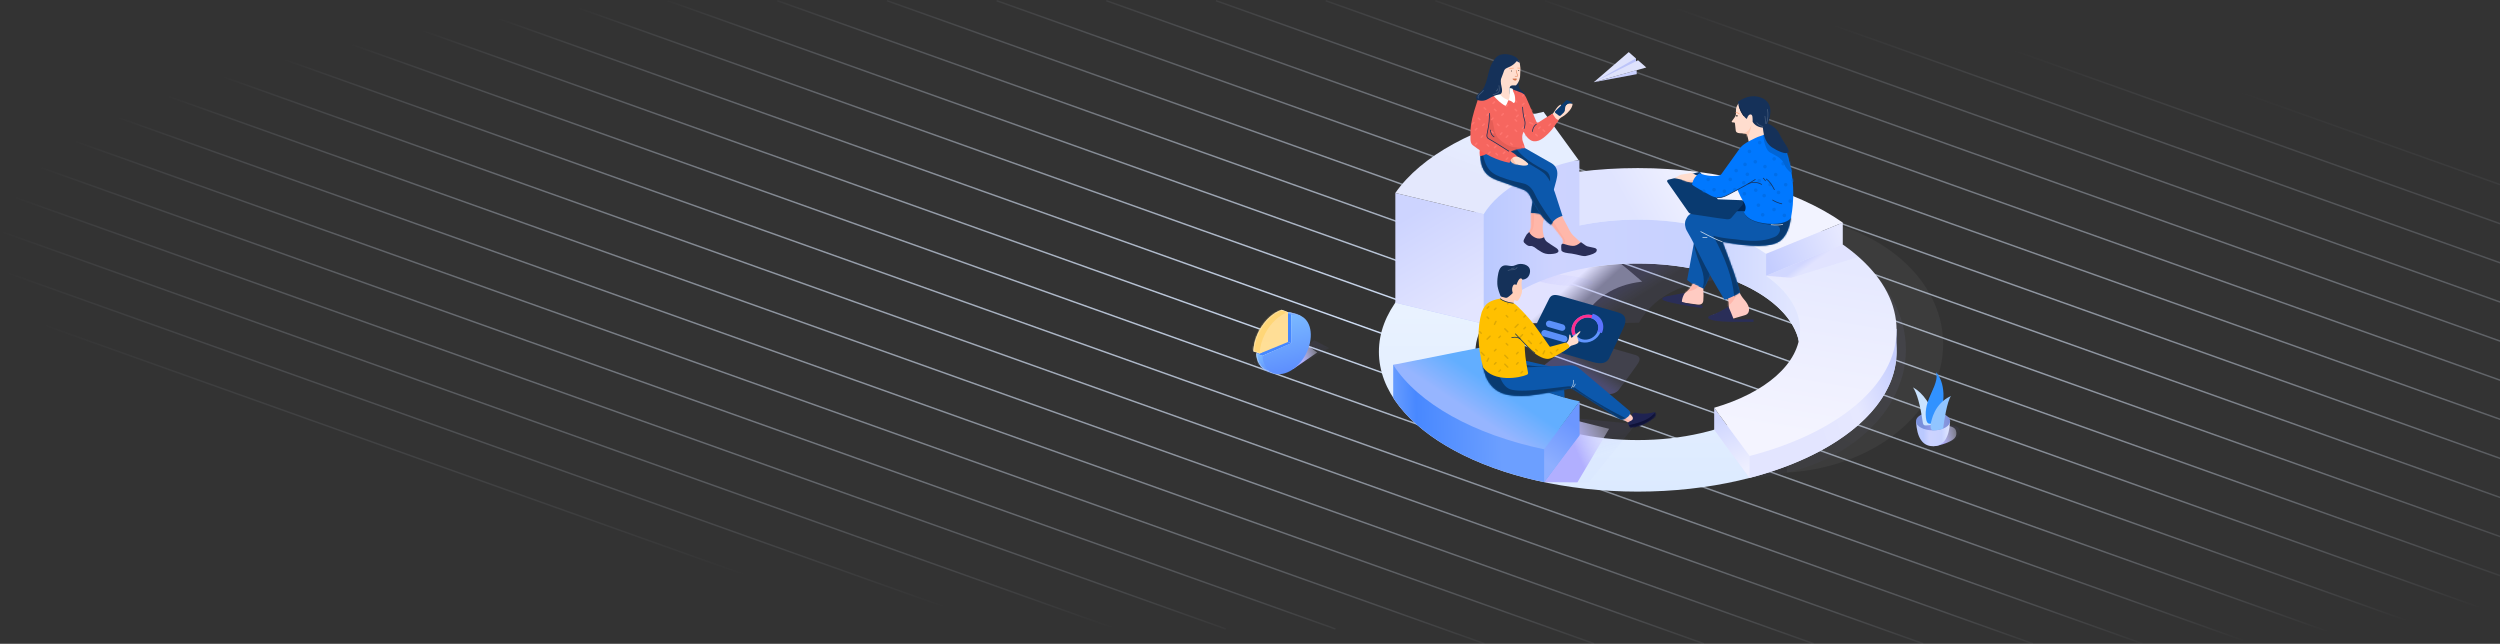 <?xml version="1.0" encoding="UTF-8"?>
<svg width="1697px" height="437px" viewBox="0 0 1697 437" version="1.1" xmlns="http://www.w3.org/2000/svg" xmlns:xlink="http://www.w3.org/1999/xlink">
    <rect x="0" y="0" width="1697" height="437" fill="#333333" stroke="none"/>
    <title>banner-样本估算</title>
    <defs>
        <radialGradient cx="57.52%" cy="50%" fx="57.52%" fy="50%" r="224.042%" gradientTransform="translate(0.575,0.5),scale(0.257,1),rotate(3.339),scale(1,0.23),translate(-0.575,-0.5)" id="radialGradient-1">
            <stop stop-color="#D6E6FF" offset="0%"></stop>
            <stop stop-color="#E6EFFE" stop-opacity="0" offset="100%"></stop>
        </radialGradient>
        <linearGradient x1="50%" y1="-3.857%" x2="50%" y2="100%" id="linearGradient-2">
            <stop stop-color="#F1F7FF" offset="0%"></stop>
            <stop stop-color="#DCEAFF" offset="100%"></stop>
        </linearGradient>
        <linearGradient x1="55.183%" y1="63.029%" x2="43.409%" y2="37.386%" id="linearGradient-3">
            <stop stop-color="#A1A1FF" stop-opacity="0.413" offset="0%"></stop>
            <stop stop-color="#8684FF" offset="100%"></stop>
        </linearGradient>
        <linearGradient x1="51.379%" y1="91.34%" x2="64.724%" y2="42.734%" id="linearGradient-4">
            <stop stop-color="#A7A7FF" stop-opacity="0.413" offset="0%"></stop>
            <stop stop-color="#AFADFF" offset="100%"></stop>
        </linearGradient>
        <linearGradient x1="93.197%" y1="13.983%" x2="43.164%" y2="35.087%" id="linearGradient-5">
            <stop stop-color="#DEDEFF" stop-opacity="0.413" offset="0%"></stop>
            <stop stop-color="#B1AFFF" offset="100%"></stop>
        </linearGradient>
        <linearGradient x1="55.183%" y1="53.417%" x2="43.409%" y2="46.692%" id="linearGradient-6">
            <stop stop-color="#A1A1FF" stop-opacity="0.413" offset="0%"></stop>
            <stop stop-color="#8684FF" offset="100%"></stop>
        </linearGradient>
        <linearGradient x1="69.366%" y1="53.052%" x2="51.735%" y2="45.436%" id="linearGradient-7">
            <stop stop-color="#D8D8FF" stop-opacity="0.413" offset="0%"></stop>
            <stop stop-color="#E2E2FF" offset="100%"></stop>
        </linearGradient>
        <linearGradient x1="63.061%" y1="51.457%" x2="-10.585%" y2="42.949%" id="linearGradient-8">
            <stop stop-color="#A1A1FF" stop-opacity="0.413" offset="0%"></stop>
            <stop stop-color="#8684FF" offset="100%"></stop>
        </linearGradient>
        <linearGradient x1="0%" y1="30.186%" x2="57.559%" y2="29.106%" id="linearGradient-9">
            <stop stop-color="#679CFF" offset="0%"></stop>
            <stop stop-color="#4888FF" offset="21.124%"></stop>
            <stop stop-color="#6C9FFF" offset="100%"></stop>
        </linearGradient>
        <linearGradient x1="59.616%" y1="23.165%" x2="40.384%" y2="85.374%" id="linearGradient-10">
            <stop stop-color="#6C97FF" offset="0%"></stop>
            <stop stop-color="#8EAFFF" offset="100%"></stop>
        </linearGradient>
        <linearGradient x1="55.505%" y1="39.736%" x2="35.423%" y2="56.417%" id="linearGradient-11">
            <stop stop-color="#62AEFF" offset="0%"></stop>
            <stop stop-color="#96B5FF" offset="100%"></stop>
        </linearGradient>
        <linearGradient x1="100%" y1="27.936%" x2="48.379%" y2="41.972%" id="linearGradient-12">
            <stop stop-color="#C7CFFF" offset="0%"></stop>
            <stop stop-color="#E6E8FF" offset="51.394%"></stop>
            <stop stop-color="#E3E5FF" offset="100%"></stop>
        </linearGradient>
        <linearGradient x1="39.252%" y1="10.932%" x2="57.91%" y2="93.78%" id="linearGradient-13">
            <stop stop-color="#CFD6FF" offset="0%"></stop>
            <stop stop-color="#EEEFFF" offset="100%"></stop>
        </linearGradient>
        <linearGradient x1="50%" y1="20.779%" x2="41.278%" y2="90.911%" id="linearGradient-14">
            <stop stop-color="#E6E9FF" offset="0%"></stop>
            <stop stop-color="#F4F4FF" offset="100%"></stop>
        </linearGradient>
        <path d="M123.798,82.452 C123.798,120.185 83.044,152.776 24.018,168.078 L-0,135.331 C34.687,125.239 58.285,105.344 58.285,82.452 C58.285,68.623 49.674,55.888 35.208,45.747 L35.209,0.001 C88.133,16.355 123.798,47.153 123.798,82.452 Z" id="path-15"></path>
        <linearGradient x1="43.164%" y1="49.602%" x2="52.003%" y2="53.879%" id="linearGradient-17">
            <stop stop-color="#1835FF" offset="0%"></stop>
            <stop stop-color="#AFB1FF" offset="100%"></stop>
        </linearGradient>
        <linearGradient x1="20.012%" y1="51.044%" x2="50.822%" y2="45.424%" id="linearGradient-18">
            <stop stop-color="#E0E4FF" offset="0%"></stop>
            <stop stop-color="#F2F3FF" offset="100%"></stop>
        </linearGradient>
        <linearGradient x1="0%" y1="65.304%" x2="100%" y2="35.581%" id="linearGradient-19">
            <stop stop-color="#C4CDFF" offset="0%"></stop>
            <stop stop-color="#E6E8FF" offset="100%"></stop>
        </linearGradient>
        <linearGradient x1="98.151%" y1="61.973%" x2="21.87%" y2="61.973%" id="linearGradient-20">
            <stop stop-color="#E1E6FF" offset="0%"></stop>
            <stop stop-color="#C7D2FF" offset="29.769%"></stop>
            <stop stop-color="#CDD3FF" offset="77.42%"></stop>
            <stop stop-color="#BAC9FF" offset="100%"></stop>
        </linearGradient>
        <linearGradient x1="30.723%" y1="10.932%" x2="64.186%" y2="93.78%" id="linearGradient-21">
            <stop stop-color="#CDD4FF" offset="0%"></stop>
            <stop stop-color="#E3E5FF" offset="100%"></stop>
        </linearGradient>
        <linearGradient x1="67.14%" y1="36.332%" x2="48.263%" y2="65.609%" id="linearGradient-22">
            <stop stop-color="#E6EEFF" offset="0%"></stop>
            <stop stop-color="#E4E8FD" offset="100%"></stop>
        </linearGradient>
        <path d="M4.525,1.409 C3.441,2.913 2.899,4.37 2.899,5.779 C2.899,7.893 3.093,9.118 2.222,10.452 C1.642,11.341 0.947,12.297 0.139,13.321 C-0.152,13.837 0.014,14.122 0.634,14.176 C1.255,14.229 1.64,14.262 1.79,14.275 C2.028,14.329 2.172,14.548 2.222,14.934 C2.273,15.319 2.443,16.89 2.73,19.647 C2.825,20.804 3.741,21.435 5.478,21.54 C8.083,21.697 10.22,21.462 10.477,22.506 C10.647,23.201 11.108,25.215 11.859,28.545 L24.288,24.65 L22.575,15.128 L13.306,1.287 L6.316,0 L4.525,1.409 Z" id="path-23"></path>
        <path d="M40.197,0 L11.592,6.524 L4.551,29.495 L0,54.373 C2.679,56.694 6.339,58.803 10.982,60.702 C13.705,55.989 15.812,51 17.302,45.736 L21.823,23.913 L44.334,14.982 L40.197,0 Z" id="path-25"></path>
        <path d="M19.838,0 C20.535,1.717 21.654,3.449 23.197,5.197 C24.74,6.945 25.765,8.725 26.273,10.538 C26.669,13.364 25.698,15.082 23.358,15.691 C19.849,16.604 14.781,18.294 14.362,18.365 C13.943,18.437 10.466,19.882 3.163,18.437 C-1.705,17.473 -0.954,16.125 5.416,14.394 C9.788,13.649 12.153,12.236 12.512,10.155 C12.872,8.073 12.604,5.331 11.709,1.927 L19.838,0 Z" id="path-27"></path>
        <path d="M71.855,4.625 C70.899,12.302 68.338,17.651 64.171,20.669 C58.264,24.639 45.35,24.767 25.431,21.051 C31.93,37.813 35.878,49.238 37.276,55.326 C34.177,57.462 30.675,59.134 26.771,60.341 C19.988,49.231 14.442,39.274 10.133,30.471 C3.67,17.266 3.841,18.338 0.982,13.072 C0.313,11.904 -0.606,8.392 0.554,5.983 C1.714,3.574 2.764,0.876 10.852,0.454 C18.94,0.032 38.222,0.487 42.703,0.037 C45.69,-0.263 55.407,1.266 71.855,4.625 Z" id="path-29"></path>
        <path d="M15.981,1.797 C14.799,1.456 13.878,1.044 13.219,0.561 C12.561,0.078 11.776,-0.093 10.864,0.048 L4.808,1.013 C4.151,1.143 3.564,1.388 3.048,1.748 C2.532,2.109 1.516,2.689 0,3.488 C2.582,3.831 5.107,4.459 7.573,5.37 C10.039,6.282 12.067,6.52 13.658,6.085 L15.981,1.797 Z" id="path-31"></path>
        <path d="M69.304,0.295 C61.717,2.886 63.804,1.952 57.666,5.028 C54.929,6.399 55.583,6.195 53.753,7.373 C52.532,8.159 51.429,9.236 50.441,10.605 L38.155,27.766 C37.466,28.532 36.271,28.941 34.57,28.994 C32.019,29.072 30.479,29.062 26.734,28.269 C25.291,27.854 24.209,27.482 23.486,27.153 C22.899,27.436 22.162,27.99 21.274,28.814 C19.942,30.05 19.07,31.769 18.614,33.476 C18.158,35.182 18.072,34.778 20.195,36.182 C21.61,37.118 24.915,39 30.108,41.827 C33.719,43.904 37.101,44.254 40.255,42.876 C45.607,40.168 48.559,38.684 49.11,38.425 C50.319,41.356 51.74,44.108 53.373,46.681 C55.005,49.254 55.057,51.636 53.527,53.828 C55.512,57.943 60.812,60.459 69.427,61.376 C79.493,62.282 84.326,59.286 85.437,57.401 C85.621,55.406 90.417,36.623 82.147,12.068 C79.15,2.886 74.36,-1.177 69.304,0.295 Z" id="path-33"></path>
        <path d="M25.918,3.288 C26.112,6.986 26.112,9.717 25.918,11.481 C25.694,13.612 24.249,14.477 21.584,14.074 C21.234,13.983 19.059,13.686 15.061,13.186 C11.062,12.685 8.585,12.384 7.63,12.284 C5.005,12.046 2.957,11.631 1.488,11.04 C-0.716,10.153 -0.661,9.838 2.935,8.835 C6.53,7.833 9.509,8.22 13.032,6.443 C15.38,5.259 17.323,3.111 18.859,0 L25.918,3.288 Z" id="path-35"></path>
        <path d="M1.432,0.8 C1.475,5.461 1.497,8.52 1.497,9.977 C1.497,11.434 0.998,12.871 0,14.289 L0.556,16.748 L4.119,19.079 L9.625,20.128 L10.239,17.718 C8.83,12.187 8.984,7.731 10.702,4.349 C12.419,0.967 12.118,-0.442 9.797,0.12 L2.522,0.12 L1.432,0.8 Z" id="path-37"></path>
        <path d="M7.048,0 L13.174,11.639 C13.949,12.909 14.632,13.827 15.22,14.391 C15.809,14.955 17.807,16.811 21.216,19.958 L17.341,23.032 L8.173,20.112 C8.761,19.157 8.761,18.074 8.173,16.864 C7.29,15.048 0,6.497 0,6.262 C0,6.106 0.414,4.368 1.241,1.048 L7.048,0 Z" id="path-39"></path>
        <path d="M13.707,0 L33.69,11.404 C36.482,13.253 37.681,15.966 37.286,19.543 C36.891,23.121 34.255,32.091 29.376,46.454 C25.903,45.439 22.609,44.931 19.493,44.931 C19.978,39.227 21.17,33.638 23.069,28.162 L0,3.428 L13.707,0 Z" id="path-41"></path>
        <path d="M0,3.015 C0.067,7.762 0.989,11.497 2.768,14.218 C4.547,16.939 7.419,19.011 11.386,20.435 L28.724,26.638 C31.219,27.522 33.021,29.228 34.128,31.755 C35.789,35.546 41.433,46.628 48.061,50.726 C49.464,47.776 52.044,45.769 55.8,44.706 C53.629,38.132 52.271,33.921 51.726,32.072 C50.909,29.297 47.636,19.256 43.057,15.561 C40.005,13.099 32.606,8.846 20.862,2.805 L5.869,0 L0,3.015 Z" id="path-43"></path>
        <path d="M3.636,0.021 C7.141,1.322 9.938,3.032 12.028,5.153 C13.135,6.912 9.189,7.009 6.145,6.336 C2.36,5.4 0.532,4.905 0.051,2.342 C-0.27,0.634 0.925,-0.14 3.636,0.021 Z" id="path-45"></path>
        <path d="M24.798,7.59 L27.506,6.652 L27.506,0 L34.694,2.67 C36.001,3.278 37.032,4.363 37.786,5.925 C38.541,7.487 40.832,12.895 44.662,22.148 C44.981,23.051 45.658,23.162 46.695,22.48 C47.973,21.64 52.399,18.769 54.487,17.593 C54.941,17.337 55.179,17.103 55.338,17.036 C56.23,16.658 56.876,19.814 58.836,20.775 C60.796,21.737 59.092,21.966 57.153,25.122 C55.214,28.277 49.866,33.847 46.384,35.126 C44.062,35.979 42.051,35.785 40.35,34.544 C38.775,33.492 37.368,31.701 36.13,29.171 C34.933,30.939 34.822,34.228 35.726,36.205 C36.33,37.522 36.723,38.886 36.906,40.295 C32.363,40.459 29.153,41.233 27.275,42.616 C29.161,43.562 30.025,43.992 31.83,45.931 C30.331,45.931 27.68,46.083 26.511,50.243 C18.018,48.601 9.667,44.581 1.457,38.181 C0.486,37.406 0,36.026 0,34.043 C0,32.059 0,30.065 0,28.061 C0.163,25.545 0.562,22.876 1.196,20.053 C1.83,17.229 3.023,13.193 4.776,7.944 C5.439,6.139 6.714,4.574 8.602,3.249 C10.489,1.924 12.661,0.942 15.118,0.303 L24.798,7.59 Z" id="path-47"></path>
        <linearGradient x1="55.183%" y1="62.107%" x2="43.409%" y2="38.279%" id="linearGradient-49">
            <stop stop-color="#A1A1FF" stop-opacity="0.413" offset="0%"></stop>
            <stop stop-color="#8684FF" offset="100%"></stop>
        </linearGradient>
        <linearGradient x1="93.197%" y1="25.162%" x2="43.164%" y2="39.716%" id="linearGradient-50">
            <stop stop-color="#DEDEFF" stop-opacity="0.413" offset="0%"></stop>
            <stop stop-color="#B1AFFF" offset="100%"></stop>
        </linearGradient>
        <path d="M21.819,0.258 C23.564,0.264 28.367,1.813 30.18,2.674 C35.272,7.534 34.527,18.11 29.581,27.413 C25.108,35.824 19.509,42.261 13.03,42.061 C9.556,41.063 7.938,40.357 6.501,39.593 C2.722,37.583 0.589,33.389 0.246,28.327 L19.717,19.724 L19.724,0.428 C20.43,0.313 21.13,0.256 21.819,0.258 Z" id="path-51"></path>
        <linearGradient x1="12.935%" y1="6.719%" x2="69.476%" y2="83.15%" id="linearGradient-53">
            <stop stop-color="#7CBBFF" offset="0%"></stop>
            <stop stop-color="#5C8DFE" offset="100%"></stop>
        </linearGradient>
        <linearGradient x1="80.197%" y1="56.568%" x2="0.969%" y2="44.997%" id="linearGradient-54">
            <stop stop-color="#4586FF" offset="0%"></stop>
            <stop stop-color="#468AFF" offset="100%"></stop>
        </linearGradient>
        <linearGradient x1="51.272%" y1="87.709%" x2="47.934%" y2="21.275%" id="linearGradient-55">
            <stop stop-color="#4586FF" offset="0%"></stop>
            <stop stop-color="#468AFF" offset="100%"></stop>
        </linearGradient>
        <linearGradient x1="12.935%" y1="44.944%" x2="69.476%" y2="53.872%" id="linearGradient-56">
            <stop stop-color="#7CBBFF" offset="0%"></stop>
            <stop stop-color="#5C8DFE" offset="100%"></stop>
        </linearGradient>
        <path d="M1.149,36.156 L2.073,38.75 C1.702,37.935 1.394,37.068 1.149,36.156 Z M19.695,1.329 L23.983,2.934 L21.634,21.893 L21.252,21.035 L4.727,31.064 L0.461,29.614 C0.615,25.162 1.911,20.269 4.413,15.563 C8.235,8.376 13.989,3.278 19.695,1.329 Z" id="path-57"></path>
        <linearGradient x1="62.471%" y1="79.682%" x2="25.696%" y2="3.86%" id="linearGradient-59">
            <stop stop-color="#FFD679" offset="0%"></stop>
            <stop stop-color="#FFD675" offset="100%"></stop>
        </linearGradient>
        <linearGradient x1="50%" y1="97.554%" x2="52.017%" y2="1.374%" id="linearGradient-60">
            <stop stop-color="#FFDF96" offset="0%"></stop>
            <stop stop-color="#FFDD96" offset="100%"></stop>
        </linearGradient>
        <linearGradient x1="42.513%" y1="0%" x2="59.104%" y2="91.795%" id="linearGradient-61">
            <stop stop-color="#7CBBFF" offset="0%"></stop>
            <stop stop-color="#5C8DFE" offset="100%"></stop>
        </linearGradient>
        <linearGradient x1="43.899%" y1="38.903%" x2="31.952%" y2="58.249%" id="linearGradient-62">
            <stop stop-color="#A1A1FF" stop-opacity="0.413" offset="0%"></stop>
            <stop stop-color="#8684FF" offset="100%"></stop>
        </linearGradient>
        <path d="M1.377,0 L22.005,4.686 C25.325,5.658 27.15,8.572 27.477,13.428 C27.632,15.728 28.362,19.72 28.443,25.231 C24.63,24.209 19.083,22.448 16.895,21.533 C15.437,20.923 9.805,16.185 0,7.319 L1.377,0 Z" id="path-63"></path>
        <polygon id="path-65" points="8.599 8.243 6.086 4.342677e-16 7.82061421e-12 1.663 5.291 11.246"></polygon>
        <path d="M1.027,3.688 L3.297,3.75 L3.297,3.75 C3.935,3.729 4.406,3.456 4.709,2.93 C4.943,2.525 5.14,1.855 5.302,0.918 C5.391,0.402 5.865,0.041 6.386,0.093 L7.675,0.22 L7.675,0.22 C10.962,3.352 14.866,5.477 19.389,6.595 C19.95,7.113 19.378,8.882 18.518,9.306 C13.489,10.809 5.601,10.573 2.27373675e-13,7.356 C2.27373675e-13,6.466 2.27373675e-13,5.577 2.27373675e-13,4.688 C2.27750129e-13,4.136 0.448,3.688 1,3.688 C1.009,3.688 1.018,3.688 1.027,3.688 Z" id="path-67"></path>
        <path d="M28.743,4.513 L60.04,3.08 C62.061,3.038 63.908,3.686 65.581,5.024 C67.255,6.362 78.641,15.966 99.742,33.837 C100.633,34.691 100.633,35.759 99.742,37.04 C98.405,38.962 95.298,40.101 94.11,39.873 C92.922,39.646 63.386,20.298 61.462,19.243 C58.81,17.931 50.036,21.437 31.554,23.668 C17.732,24.572 7.854,22.926 2.475,11.068 C0.629,5.887 -0.184,2.198 0.035,0 L28.743,4.513 Z" id="path-69"></path>
        <path d="M6.918,2.674 C8.724,1.485 11.324,0.594 14.717,0 C17.258,1.618 20.299,2.673 23.84,3.165 C25.545,3.756 33.606,12.394 37.594,17.484 C41.493,22.828 45.05,27.836 48.262,32.508 C48.469,32.714 48.669,32.758 48.863,32.64 C49.056,32.522 52.479,31.595 59.13,29.857 C61.036,30.674 61.84,31.758 61.542,33.11 C59.317,35.12 54.815,37.591 50.119,40.127 C47.63,41.073 46.795,41.242 44.059,40.434 C39.749,38.845 35.507,35.608 31.333,30.722 C31.268,35.894 31.965,42.07 33.424,49.25 C33.705,50.693 33.883,51.065 32.901,51.679 C27.835,53.905 10.445,57.034 3.094,46.741 C-0.692,32.681 -1.003,20.169 2.159,9.207 C3.463,5.913 5.049,3.736 6.918,2.674 Z" id="path-71"></path>
        <linearGradient x1="55.183%" y1="61.946%" x2="43.409%" y2="38.435%" id="linearGradient-73">
            <stop stop-color="#A1A1FF" stop-opacity="0.413" offset="0%"></stop>
            <stop stop-color="#8684FF" offset="100%"></stop>
        </linearGradient>
        <linearGradient x1="93.197%" y1="33.026%" x2="43.164%" y2="42.972%" id="linearGradient-74">
            <stop stop-color="#DEDEFF" stop-opacity="0.413" offset="0%"></stop>
            <stop stop-color="#B1AFFF" offset="100%"></stop>
        </linearGradient>
        <linearGradient x1="98.151%" y1="61.973%" x2="21.87%" y2="61.973%" id="linearGradient-75">
            <stop stop-color="#E1E6FF" offset="0%"></stop>
            <stop stop-color="#C7D2FF" offset="29.769%"></stop>
            <stop stop-color="#CDD3FF" offset="77.42%"></stop>
            <stop stop-color="#BAC9FF" offset="100%"></stop>
        </linearGradient>
        <linearGradient x1="98.151%" y1="61.973%" x2="21.87%" y2="61.973%" id="linearGradient-76">
            <stop stop-color="#7F8FD9" offset="0%"></stop>
            <stop stop-color="#8B9BDF" offset="29.769%"></stop>
            <stop stop-color="#8D98E7" offset="77.42%"></stop>
            <stop stop-color="#7A90DB" offset="100%"></stop>
        </linearGradient>
    </defs>
    <g id="页面" stroke="none" stroke-width="1" fill="none" fill-rule="evenodd">
        <g id="2.4-产品_调研家样本估算" transform="translate(-113, -43)">
            <g id="banner-样本估算" transform="translate(109, 43)">
                <g id="环">
                    <g id="1">
                        <path d="M0,75.8 L1011.365,436.286 L1011.836,436.454 L1011.641,437 L1010.389,437 L0,76.862 L0,75.8 Z M0,49.265 L1085.812,436.286 L1086.283,436.454 L1086.087,437 L1084.835,437 L0,50.326 L0,49.265 Z M0,22.729 L1160.258,436.286 L1160.729,436.454 L1160.534,437 L1159.282,437 L0,23.791 L0,22.729 Z M10.675,0 L11.146,0.168 L1234.704,436.286 L1235.175,436.454 L1234.98,437 L1233.728,437 L10.81,1.11 L10.339,0.942 L10.675,0 Z M85.121,0 L85.592,0.168 L1309.151,436.286 L1309.622,436.454 L1309.426,437 L1308.175,437 L85.256,1.11 L84.785,0.942 L85.121,0 Z M159.567,0 L160.038,0.168 L1383.597,436.286 L1384.068,436.454 L1383.873,437 L1382.621,437 L159.703,1.11 L159.232,0.942 L159.567,0 Z M234.014,0 L234.485,0.168 L1458.043,436.286 L1458.514,436.454 L1458.319,437 L1457.067,437 L234.149,1.11 L233.678,0.942 L234.014,0 Z M308.46,0 L308.931,0.168 L1532.49,436.286 L1532.961,436.454 L1532.766,437 L1531.514,437 L308.595,1.11 L308.124,0.942 L308.46,0 Z M382.906,0 L383.377,0.168 L1606.936,436.286 L1607.407,436.454 L1607.212,437 L1605.96,437 L383.042,1.11 L382.571,0.942 L382.906,0 Z M457.353,0 L457.824,0.168 L1681.382,436.286 L1681.853,436.454 L1681.658,437 L1680.406,437 L457.488,1.11 L457.017,0.942 L457.353,0 Z M0,101.877 L910.151,426.286 L910.622,426.454 L910.286,427.396 L909.815,427.228 L0,102.939 L0,101.877 Z M0,128.412 L835.704,426.286 L836.175,426.454 L835.84,427.396 L835.369,427.228 L0,129.474 L0,128.412 Z M0,154.948 L761.258,426.286 L761.729,426.454 L761.393,427.396 L760.922,427.228 L0,156.009 L0,154.948 Z M0,181.483 L686.812,426.286 L687.283,426.454 L686.947,427.396 L686.476,427.228 L0,182.545 L0,181.483 Z M0,208.018 L612.365,426.286 L612.836,426.454 L612.501,427.396 L612.03,427.228 L0,209.08 L0,208.018 Z M531.799,0 L532.27,0.168 L1701,416.743 L1701,417.805 L531.934,1.11 L531.463,0.942 L531.799,0 Z M606.245,0 L606.716,0.168 L1701,390.208 L1701,391.27 L606.381,1.11 L605.91,0.942 L606.245,0 Z M680.692,1.8189894e-12 L681.163,0.168 L1701,363.673 L1701,364.734 L680.827,1.11 L680.356,0.942 L680.692,1.8189894e-12 Z M755.138,0 L755.609,0.168 L1701,337.138 L1701,338.199 L755.273,1.11 L754.802,0.942 L755.138,0 Z M829.584,0 L830.055,0.168 L1701,310.602 L1701,311.664 L829.72,1.11 L829.249,0.942 L829.584,0 Z M904.031,1.8189894e-12 L904.502,0.168 L1701,284.067 L1701,285.129 L904.166,1.11 L903.695,0.942 L904.031,1.8189894e-12 Z M978.477,0 L978.948,0.168 L1701,257.532 L1701,258.593 L978.612,1.11 L978.141,0.942 L978.477,0 Z M1052.923,1.8189894e-12 L1053.394,0.168 L1701,230.996 L1701,232.058 L1053.059,1.11 L1052.588,0.942 L1052.923,1.8189894e-12 Z M1127.37,0 L1127.841,0.168 L1701,204.461 L1701,205.523 L1127.505,1.11 L1127.034,0.942 L1127.37,0 Z M1202.031,3.63797881e-12 L1202.502,0.168 L1701,177.849 L1701,178.911 L1202.166,1.11 L1201.695,0.942 L1202.031,3.63797881e-12 Z M1276.477,0 L1276.948,0.168 L1701,151.314 L1701,152.376 L1276.612,1.11 L1276.141,0.942 L1276.477,0 Z M1350.923,3.63797881e-12 L1351.394,0.168 L1701,124.779 L1701,125.841 L1351.059,1.11 L1350.588,0.942 L1350.923,3.63797881e-12 Z M1425.37,0 L1425.841,0.168 L1701,98.244 L1701,99.305 L1425.505,1.11 L1425.034,0.942 L1425.37,0 Z" id="形状结合" fill="url(#radialGradient-1)" fill-rule="nonzero"></path>
                        <path d="M1115.688,143.873 C1212.721,143.873 1291.382,186.37 1291.382,238.792 C1291.382,291.215 1212.721,333.711 1115.688,333.711 C1018.656,333.711 939.995,291.215 939.995,238.792 C939.995,186.37 1018.656,143.873 1115.688,143.873 Z M1115.688,178.863 C1054.837,178.863 1005.508,205.694 1005.508,238.792 C1005.508,271.89 1054.837,298.722 1115.688,298.722 C1176.539,298.722 1225.869,271.89 1225.869,238.792 C1225.869,205.694 1176.539,178.863 1115.688,178.863 Z" id="合并形状" fill="url(#linearGradient-2)"></path>
                    </g>
                    <g id="投影" transform="translate(1009.447, 146.366)">
                        <polygon id="路径-129" fill="url(#linearGradient-3)" opacity="0.064" points="42.685 180.906 72.844 181.11 105.046 141.503 55.075 136.721 42.811 178.938"></polygon>
                        <path d="M207.49,6.77329705e-05 C266.838,3.468 313.574,41.19 313.574,87.215 C313.574,133.239 266.838,170.961 207.49,174.429 L207.489,122.576 L255.879,122.577 L255.879,38.452 L207.489,38.452 L207.49,6.77329705e-05 Z" id="合并形状" fill="#E5E1E9" opacity="0.049"></path>
                        <path d="M182.178,3.722 C241.526,7.19 288.263,44.913 288.263,90.937 C288.263,136.961 241.526,174.684 182.178,178.151 L182.178,126.298 L230.567,126.299 L230.567,42.174 L182.178,42.174 L182.178,3.722 Z" id="合并形状" fill="url(#linearGradient-4)" opacity="0.064"></path>
                        <polygon id="路径-128" fill="url(#linearGradient-5)" points="42.708 180.908 65.296 181.059 86.811 144.72 60.829 138.21"></polygon>
                        <path d="M41.15,73.415 L106.986,72.697 C118.8,52.383 141.631,42.495 175.476,43.032 C169.717,35.627 164.519,29.228 159.882,23.835 L67.529,36.69 L39.457,65.111 L41.15,73.415 Z" id="路径-130" fill="url(#linearGradient-6)" opacity="0.168"></path>
                        <path d="M1.694,73.415 L67.529,72.697 C75.967,56.258 89.876,46.96 109.258,44.806 C102.678,39.081 96.958,34.286 92.097,30.421 L28.073,36.69 L0,65.111 L1.694,73.415 Z" id="路径-130" fill="url(#linearGradient-7)"></path>
                        <ellipse fill="url(#linearGradient-8)" opacity="0.157" transform="translate(55.553, 43.886) rotate(5) translate(-55.553, -43.886) " cx="55.553" cy="43.886" rx="20.5" ry="3.5"></ellipse>
                    </g>
                    <g id="1" transform="translate(949.711, 235.466)">
                        <path d="M4.54747351e-12,12.205 L22.296,12.306 L22.296,30.106 L61.454,22.334 C71.888,39.316 95.919,52.912 126.518,59.298 L102.448,91.85 C54.611,81.823 16.922,60.805 0.001,34.533 L0.006,34.531 L4.54747351e-12,34.523 L4.54747351e-12,12.205 Z" id="合并形状" fill="url(#linearGradient-9)"></path>
                        <polygon id="矩形" fill="url(#linearGradient-10)" points="102.446 68.774 126.514 36.97 126.514 60.048 102.446 91.852"></polygon>
                        <path d="M126.518,36.964 L102.448,69.516 C54.611,59.489 16.922,38.471 0.001,12.199 L61.454,0 C71.888,16.982 95.919,30.578 126.518,36.964 Z" id="合并形状" fill="url(#linearGradient-11)"></path>
                    </g>
                    <g id="4" transform="translate(1167.584, 141.451)">
                        <path d="M123.798,81.78 L123.798,97.78 L123.792,97.78 L123.786,98.472 C122.981,135.724 82.453,167.818 24.019,182.967 L2.98427949e-13,150.22 C34.687,140.128 58.285,120.233 58.285,97.341 C58.285,94.434 57.904,91.575 57.169,88.778 L103.445,88.778 L103.445,81.78 L123.798,81.78 Z" id="形状结合" fill="url(#linearGradient-12)"></path>
                        <polygon id="矩形" fill="url(#linearGradient-13)" points="0 135.335 24.022 168.077 24.022 182.967 0 150.221"></polygon>
                        <g id="路径-132" transform="translate(0, 0)">
                            <mask id="mask-16" fill="white">
                                <use xlink:href="#path-15"></use>
                            </mask>
                            <use id="Mask" fill="url(#linearGradient-14)" xlink:href="#path-15"></use>
                            <polygon fill-opacity="0.1" fill="url(#linearGradient-17)" mask="url(#mask-16)" points="35.206 45.746 52.306 47.142 98.408 32.715 87.296 24.243"></polygon>
                        </g>
                    </g>
                    <g id="3" transform="translate(1075.781, 114.095)">
                        <path d="M39.907,0 C96.587,0 146.998,14.5 179.124,37.009 L127.021,58.221 C106.865,44.087 75.339,34.99 39.907,34.99 C25.832,34.99 12.373,36.425 -0.001,39.042 L-0.001,2.459 C12.821,0.851 26.18,0 39.907,0 Z" id="合并形状" fill="url(#linearGradient-18)"></path>
                        <polygon id="矩形" fill="url(#linearGradient-19)" points="127.01 58.22 179.099 36.995 179.099 51.877 127.01 73.102"></polygon>
                    </g>
                    <g id="2" transform="translate(951.148, 75.905)">
                        <path d="M164.541,102.958 C150.343,102.958 136.773,104.419 124.31,107.079 L124.365,107.067 C94.093,113.518 70.347,127.044 60.002,143.904 L59.986,143.904 L0.001,129.533 C11.379,113.158 30.892,98.933 55.881,88.293 L52.127,34.945 L124.947,32.876 L124.948,77.165 C137.235,74.591 150.585,73.18 164.541,73.18 C199.967,73.18 231.489,82.274 251.645,96.404 L251.645,111.294 C266.11,121.435 274.721,134.169 274.721,147.998 C274.721,150.519 274.435,153.003 273.88,155.442 C271.387,144.501 263.473,134.475 251.645,126.183 C231.488,112.052 199.967,102.958 164.541,102.958 Z" id="合并形状" fill="url(#linearGradient-20)"></path>
                        <polygon id="矩形" fill="url(#linearGradient-21)" points="0.006 55.09 59.991 69.457 59.991 143.909 0.006 129.541"></polygon>
                        <path d="M100.617,0 L124.312,32.632 C94.065,39.087 70.341,52.607 60.002,69.458 L59.986,69.457 L0.001,55.087 C17.508,29.891 54.276,9.784 100.617,0 Z" id="合并形状" fill="url(#linearGradient-22)"></path>
                    </g>
                </g>
                <g id="人物1" transform="translate(1132.379, 65.317)">
                    <g id="路径-79" transform="translate(47.096, 3.58)">
                        <mask id="mask-24" fill="white">
                            <use xlink:href="#path-23"></use>
                        </mask>
                        <use id="Mask" fill="#FFDDCE" xlink:href="#path-23"></use>
                        <path d="M7.417,21.641 C8.76,21.59 10.045,20.925 11.273,19.647 C12.594,18.1 12.923,17.349 13.394,15.646 C13.394,16.014 12.968,20.7 10.137,24.52 C8.25,27.067 7.344,26.107 7.417,21.641 Z" fill="#FFC9B1" mask="url(#mask-24)"></path>
                    </g>
                    <g id="路径-45" transform="translate(16.84, 70.366)">
                        <mask id="mask-26" fill="white">
                            <use xlink:href="#path-25"></use>
                        </mask>
                        <use id="Mask" fill="#0C58AC" xlink:href="#path-25"></use>
                        <path d="M4.172,25.963 C4.276,30.458 5.848,36.517 8.89,44.14 C11.931,51.763 12.111,57.722 9.428,62.017 L14.281,63.443 L21.823,38.588 L3.929,20.756 L4.172,25.963 Z" fill="#093A70" mask="url(#mask-26)"></path>
                        <polygon id="路径-83" fill="#002859" mask="url(#mask-26)" points="37.891 0.525 37.721 0.576 23.201 8.607 24.962 16.155 45.943 13.421 42.774 -0.831"></polygon>
                    </g>
                    <g id="路径-87" transform="translate(32.514, 132.995)">
                        <mask id="mask-28" fill="white">
                            <use xlink:href="#path-27"></use>
                        </mask>
                        <use id="Mask" fill="#FFCBC2" xlink:href="#path-27"></use>
                        <path d="M18.912,-1.38 C17.306,4.024 14.922,7.64 11.759,9.467 C8.597,11.295 8.267,8.714 10.769,1.723 L18.09,-1.136 L18.912,-1.38 Z" fill="#FFB7AB" mask="url(#mask-28)"></path>
                    </g>
                    <g id="路径-46" transform="translate(15.416, 77.804)">
                        <mask id="mask-30" fill="white">
                            <use xlink:href="#path-29"></use>
                        </mask>
                        <use id="Mask" fill="#0C58AC" xlink:href="#path-29"></use>
                        <path d="M40.266,1.428 C41.918,6.123 48.926,8.895 61.289,9.745 C66.151,10.146 65.064,16.141 60.484,17.848 C55.905,19.554 50.124,21.673 34.071,19.308 C27.927,18.786 22.932,17.981 19.084,16.892 C27.481,32.138 32.24,45.794 33.359,57.858 C34.479,69.923 36.464,69.046 39.315,55.227 L29.922,24.039 L55.968,26.067 L74.322,17.848 L76.179,1.169 L40.266,1.428 Z" id="路径-77" fill="#093A70" mask="url(#mask-30)"></path>
                        <path d="M10.538,14.033 C17.148,17.55 22.107,19.889 25.414,21.051" id="路径-53" stroke="#FFFFFF" stroke-width="0.5" opacity="0.8"></path>
                        <path d="M58.305,9.426 C61.969,9.758 64.7,9.672 66.497,9.167" id="路径-49" stroke="#FFFFFF" stroke-width="0.5" opacity="0.8"></path>
                    </g>
                    <path d="M3.934,56.7 L24.645,51.515 C25.445,51.351 25.986,51.612 26.269,52.298 C26.551,52.983 30.35,58.873 37.667,69.966 L54.038,70.584 C54.497,70.584 54.727,70.856 54.727,71.4 C54.727,71.945 54.727,72.365 54.727,72.66 C54.727,73.079 54.621,73.434 54.41,73.725 C54.112,74.089 51.556,77.077 46.741,82.689 C46.147,83.312 45.205,83.595 43.915,83.537 C42.625,83.48 34.724,82.334 20.213,80.101 C19.113,79.885 18.301,79.425 17.776,78.721 C17.326,78.111 12.536,71.271 3.405,58.202 C3.256,57.927 3.23,57.628 3.328,57.304 C3.428,57.014 3.63,56.813 3.934,56.7 Z" id="路径-48" fill="#093A70"></path>
                    <g id="路径-41" transform="translate(8.172, 52.162)">
                        <mask id="mask-32" fill="white">
                            <use xlink:href="#path-31"></use>
                        </mask>
                        <use id="Mask" fill="#FFDDCE" xlink:href="#path-31"></use>
                        <path d="M4.984,4.758 C9.002,5.328 12.181,5.144 14.524,4.207 C16.867,3.27 16.71,4.265 14.054,7.19 L6.585,6.871 L4.984,4.758 Z" fill="#FFC2A8" mask="url(#mask-32)"></path>
                    </g>
                    <g id="路径-81" transform="translate(1.911, 25.145)">
                        <mask id="mask-34" fill="white">
                            <use xlink:href="#path-33"></use>
                        </mask>
                        <use id="Mask" fill="#0078FF" xlink:href="#path-33"></use>
                        <g id="编组" mask="url(#mask-34)" fill="#006EEA">
                            <g transform="translate(24.991, -2.27)" id="椭圆形">
                                <path d="M57.851,2.452 C58.528,2.452 59.077,1.903 59.077,1.226 C59.077,0.549 58.528,0 57.851,0 C57.174,0 56.625,0.549 56.625,1.226 C56.625,1.903 57.174,2.452 57.851,2.452 Z"></path>
                                <path d="M59.206,10.55 C59.883,10.55 60.432,10.001 60.432,9.324 C60.432,8.647 59.883,8.098 59.206,8.098 C58.529,8.098 57.98,8.647 57.98,9.324 C57.98,10.001 58.529,10.55 59.206,10.55 Z"></path>
                                <path d="M46.261,38.293 C46.938,38.293 47.487,37.744 47.487,37.067 C47.487,36.39 46.938,35.841 46.261,35.841 C45.584,35.841 45.035,36.39 45.035,37.067 C45.035,37.744 45.584,38.293 46.261,38.293 Z"></path>
                                <path d="M56.582,16.994 C57.26,16.994 57.809,16.445 57.809,15.768 C57.809,15.091 57.26,14.542 56.582,14.542 C55.905,14.542 55.356,15.091 55.356,15.768 C55.356,16.445 55.905,16.994 56.582,16.994 Z"></path>
                                <path d="M28.411,37.053 C29.089,37.053 29.637,36.504 29.637,35.827 C29.637,35.15 29.089,34.601 28.411,34.601 C27.734,34.601 27.185,35.15 27.185,35.827 C27.185,36.504 27.734,37.053 28.411,37.053 Z"></path>
                                <path d="M42.782,26.132 C43.459,26.132 44.008,25.583 44.008,24.906 C44.008,24.229 43.459,23.68 42.782,23.68 C42.105,23.68 41.556,24.229 41.556,24.906 C41.556,25.583 42.105,26.132 42.782,26.132 Z"></path>
                                <path d="M38.89,35.741 C39.567,35.741 40.116,35.192 40.116,34.515 C40.116,33.838 39.567,33.289 38.89,33.289 C38.213,33.289 37.664,33.838 37.664,34.515 C37.664,35.192 38.213,35.741 38.89,35.741 Z"></path>
                                <path d="M50.081,31.55 C50.759,31.55 51.308,31.001 51.308,30.324 C51.308,29.647 50.759,29.098 50.081,29.098 C49.404,29.098 48.855,29.647 48.855,30.324 C48.855,31.001 49.404,31.55 50.081,31.55 Z"></path>
                                <path d="M49.026,20.857 C49.704,20.857 50.253,20.309 50.253,19.631 C50.253,18.954 49.704,18.405 49.026,18.405 C48.349,18.405 47.8,18.954 47.8,19.631 C47.8,20.309 48.349,20.857 49.026,20.857 Z"></path>
                                <path d="M51.963,43.682 C52.64,43.682 53.189,43.133 53.189,42.456 C53.189,41.779 52.64,41.23 51.963,41.23 C51.286,41.23 50.737,41.779 50.737,42.456 C50.737,43.133 51.286,43.682 51.963,43.682 Z"></path>
                                <path d="M61.715,35.342 C62.392,35.342 62.941,34.793 62.941,34.116 C62.941,33.439 62.392,32.89 61.715,32.89 C61.038,32.89 60.489,33.439 60.489,34.116 C60.489,34.793 61.038,35.342 61.715,35.342 Z"></path>
                                <path d="M56.839,38.422 C57.516,38.422 58.065,37.873 58.065,37.196 C58.065,36.518 57.516,35.969 56.839,35.969 C56.162,35.969 55.613,36.518 55.613,37.196 C55.613,37.873 56.162,38.422 56.839,38.422 Z"></path>
                                <path d="M60.46,28.727 C61.137,28.727 61.686,28.178 61.686,27.501 C61.686,26.824 61.137,26.275 60.46,26.275 C59.783,26.275 59.234,26.824 59.234,27.501 C59.234,28.178 59.783,28.727 60.46,28.727 Z"></path>
                                <path d="M29.238,24.635 C29.915,24.635 30.464,24.087 30.464,23.409 C30.464,22.732 29.915,22.183 29.238,22.183 C28.561,22.183 28.012,22.732 28.012,23.409 C28.012,24.087 28.561,24.635 29.238,24.635 Z"></path>
                                <path d="M36.509,42.114 C37.186,42.114 37.735,41.565 37.735,40.888 C37.735,40.211 37.186,39.662 36.509,39.662 C35.832,39.662 35.283,40.211 35.283,40.888 C35.283,41.565 35.832,42.114 36.509,42.114 Z"></path>
                                <path d="M63.853,58.695 C64.531,58.695 65.079,58.146 65.079,57.468 C65.079,56.791 64.531,56.242 63.853,56.242 C63.176,56.242 62.627,56.791 62.627,57.468 C62.627,58.146 63.176,58.695 63.853,58.695 Z"></path>
                                <path d="M55.128,24.165 C55.805,24.165 56.354,23.616 56.354,22.939 C56.354,22.262 55.805,21.713 55.128,21.713 C54.451,21.713 53.902,22.262 53.902,22.939 C53.902,23.616 54.451,24.165 55.128,24.165 Z"></path>
                                <path d="M30.835,31.336 C31.512,31.336 32.061,30.787 32.061,30.11 C32.061,29.433 31.512,28.884 30.835,28.884 C30.158,28.884 29.609,29.433 29.609,30.11 C29.609,30.787 30.158,31.336 30.835,31.336 Z"></path>
                                <path d="M28.811,44.552 C29.488,44.552 30.037,44.003 30.037,43.326 C30.037,42.649 29.488,42.1 28.811,42.1 C28.133,42.1 27.585,42.649 27.585,43.326 C27.585,44.003 28.133,44.552 28.811,44.552 Z"></path>
                                <path d="M38.334,52.322 C39.011,52.322 39.56,51.773 39.56,51.096 C39.56,50.419 39.011,49.87 38.334,49.87 C37.657,49.87 37.108,50.419 37.108,51.096 C37.108,51.773 37.657,52.322 38.334,52.322 Z"></path>
                                <path d="M59.89,49.556 C60.567,49.556 61.116,49.007 61.116,48.33 C61.116,47.653 60.567,47.104 59.89,47.104 C59.213,47.104 58.664,47.653 58.664,48.33 C58.664,49.007 59.213,49.556 59.89,49.556 Z"></path>
                                <path d="M48.941,55.259 C49.618,55.259 50.167,54.71 50.167,54.033 C50.167,53.355 49.618,52.807 48.941,52.807 C48.264,52.807 47.715,53.355 47.715,54.033 C47.715,54.71 48.264,55.259 48.941,55.259 Z"></path>
                                <path d="M55.941,59.259 C56.618,59.259 57.167,58.71 57.167,58.033 C57.167,57.355 56.618,56.807 55.941,56.807 C55.264,56.807 54.715,57.355 54.715,58.033 C54.715,58.71 55.264,59.259 55.941,59.259 Z"></path>
                                <path d="M42.226,45.821 C42.903,45.821 43.452,45.272 43.452,44.595 C43.452,43.918 42.903,43.369 42.226,43.369 C41.549,43.369 41,43.918 41,44.595 C41,45.272 41.549,45.821 42.226,45.821 Z"></path>
                                <path d="M41.226,58.821 C41.903,58.821 42.452,58.272 42.452,57.595 C42.452,56.918 41.903,56.369 41.226,56.369 C40.549,56.369 40,56.918 40,57.595 C40,58.272 40.549,58.821 41.226,58.821 Z"></path>
                                <path d="M32.226,15.821 C32.903,15.821 33.452,15.272 33.452,14.595 C33.452,13.918 32.903,13.369 32.226,13.369 C31.549,13.369 31,13.918 31,14.595 C31,15.272 31.549,15.821 32.226,15.821 Z"></path>
                                <path d="M36.226,22.821 C36.903,22.821 37.452,22.272 37.452,21.595 C37.452,20.918 36.903,20.369 36.226,20.369 C35.549,20.369 35,20.918 35,21.595 C35,22.272 35.549,22.821 36.226,22.821 Z"></path>
                                <path d="M39.226,9.821 C39.903,9.821 40.452,9.272 40.452,8.595 C40.452,7.918 39.903,7.369 39.226,7.369 C38.549,7.369 38,7.918 38,8.595 C38,9.272 38.549,9.821 39.226,9.821 Z"></path>
                                <path d="M23.226,28.821 C23.903,28.821 24.452,28.272 24.452,27.595 C24.452,26.918 23.903,26.369 23.226,26.369 C22.549,26.369 22,26.918 22,27.595 C22,28.272 22.549,28.821 23.226,28.821 Z"></path>
                                <path d="M19.226,34.821 C19.903,34.821 20.452,34.272 20.452,33.595 C20.452,32.918 19.903,32.369 19.226,32.369 C18.549,32.369 18,32.918 18,33.595 C18,34.272 18.549,34.821 19.226,34.821 Z"></path>
                                <path d="M22.226,41.821 C22.903,41.821 23.452,41.272 23.452,40.595 C23.452,39.918 22.903,39.369 22.226,39.369 C21.549,39.369 21,39.918 21,40.595 C21,41.272 21.549,41.821 22.226,41.821 Z"></path>
                                <path d="M15.226,42.821 C15.903,42.821 16.452,42.272 16.452,41.595 C16.452,40.918 15.903,40.369 15.226,40.369 C14.549,40.369 14,40.918 14,41.595 C14,42.272 14.549,42.821 15.226,42.821 Z"></path>
                                <path d="M4.226,34.821 C4.903,34.821 5.452,34.272 5.452,33.595 C5.452,32.918 4.903,32.369 4.226,32.369 C3.549,32.369 3,32.918 3,33.595 C3,34.272 3.549,34.821 4.226,34.821 Z"></path>
                                <path d="M8.226,41.821 C8.903,41.821 9.452,41.272 9.452,40.595 C9.452,39.918 8.903,39.369 8.226,39.369 C7.549,39.369 7,39.918 7,40.595 C7,41.272 7.549,41.821 8.226,41.821 Z"></path>
                                <path d="M1.226,42.821 C1.903,42.821 2.452,42.272 2.452,41.595 C2.452,40.918 1.903,40.369 1.226,40.369 C0.549,40.369 0,40.918 0,41.595 C0,42.272 0.549,42.821 1.226,42.821 Z"></path>
                            </g>
                        </g>
                        <path d="" id="路径-84" stroke="#979797" mask="url(#mask-34)"></path>
                        <path d="M67.29,0.648 L66.442,0.941 C67.365,7.698 68.902,11.698 71.051,12.942 C74.274,14.809 79.266,16.609 80.808,20.952 C82.351,25.296 88.019,29.628 88.638,25.29 C89.051,22.398 87.351,17.141 83.539,9.517 L77.927,-0.11 L67.29,0.648 Z" id="路径-51" fill="#0065D6" mask="url(#mask-34)"></path>
                        <path d="M34.969,43.422 C35.383,43.5 37.677,44.455 42.886,41.678 C44.093,41.012 48.732,38.488 56.804,34.106 C59.669,32.858 62.622,33.093 65.665,34.81" id="路径-85" stroke="#153159" stroke-width="0.5"></path>
                        <g id="路径-88" transform="translate(0, 102.142)">
                            <mask id="mask-36" fill="white">
                                <use xlink:href="#path-35"></use>
                            </mask>
                            <use id="Mask" fill="#FFCBC2" xlink:href="#path-35"></use>
                            <path d="M23,0.999 C22.011,3.199 19.19,4.683 14.537,5.45 C9.884,6.218 10.284,5.059 15.738,1.973 L18.859,-2.223 L23,0.999 Z" fill="#FFB7AB" mask="url(#mask-36)"></path>
                        </g>
                        <line x1="56.156" y1="34.458" x2="61.337" y2="31.278" id="路径-86" stroke="#153159" stroke-width="0.5"></line>
                    </g>
                    <path d="M51.426,3.707 C57.356,-0.392 63.066,-1.092 68.556,1.608 C73.754,4.586 74.766,10.221 71.592,18.514 C75.568,20.228 78.312,22.793 79.826,26.21 C82.096,31.334 87,36.356 85.531,38.087 C84.062,39.819 78.308,37.249 74.35,34.662 C68.941,30.842 68.708,24.418 68.229,21.314 C67.524,21.314 63.473,20.909 61.313,17.415 C61.313,14.633 61.392,12.596 60.037,12.371 C58.946,12.23 58.051,13.248 57.354,15.423 C55.974,14.584 54.591,12.814 53.205,10.113 C52.019,7.421 51.426,5.285 51.426,3.707 Z" id="路径-44" fill="#153159"></path>
                    <path d="M44.828,142.699 C46.113,145.574 47.324,148.484 48.46,151.431 C52.441,151.431 56.926,151.431 61.915,151.431 L61.915,153.151 L47.055,153.151 C38.074,153.03 32.854,152.242 31.395,150.787 C30.835,150.189 31.049,149.329 32.818,148.721 C36.83,147.479 40.833,145.472 44.828,142.699 Z" id="路径-50" fill="#2A2E58"></path>
                    <path d="M15.377,133.414 C14.098,135.419 13.39,137.415 13.254,139.401 C13.128,139.877 20.739,141.702 27.286,142.083 C27.197,142.729 27.114,143.301 27.038,143.798 C22.386,143.2 17.645,142.434 12.815,141.5 C5.569,140.099 1.228,139.055 0.339,138.221 C-0.549,137.387 0.294,136.352 3.022,135.772 C4.841,135.385 8.959,134.599 15.377,133.414 Z" id="路径-52" fill="#2A2E58"></path>
                    <path d="M27.286,95.955 C28.776,95.955 29.858,95.955 30.532,95.955" id="路径-54" stroke="#FFFFFF" stroke-width="0.5" opacity="0.8"></path>
                    <path d="M49.995,11.002 C50.559,11.003 51.298,11.34 52.213,12.013" id="路径-76" stroke="#FFA780" stroke-width="0.5" stroke-linecap="round"></path>
                    <path d="M50.566,13.766 C50.961,13.766 51.186,13.553 51.186,13.34 C51.186,13.127 51.025,12.893 50.624,12.893 C50.223,12.893 50.063,13.114 50.063,13.319 C50.063,13.523 50.171,13.766 50.566,13.766 Z" id="椭圆形" fill="#000002" transform="translate(50.624, 13.33) rotate(8) translate(-50.624, -13.33) "></path>
                    <path d="M52.005,6.296 C52.842,9.179 53.975,11.522 55.402,13.326" id="路径-108" stroke="#0F213C" stroke-width="0.5"></path>
                    <path d="M71.385,8.933 C71.972,12.247 71.759,15.441 70.744,18.514" id="路径-109" stroke="#FFFFFF" stroke-width="0.5" opacity="0.2" stroke-linecap="round"></path>
                    <path d="M69.659,13.629 C70.001,15.257 70.083,16.885 69.904,18.514" id="路径-110" stroke="#FFFFFF" stroke-width="0.5" opacity="0.2" stroke-linecap="round"></path>
                    <path d="M64.177,17.971 C65.121,19.338 66.481,20.189 68.259,20.525" id="路径-111" stroke="#FFFFFF" stroke-width="0.5" opacity="0.2" stroke-linecap="round"></path>
                    <path d="M70.469,56.103 C72.363,57.309 74.258,59.801 76.152,63.578" id="路径-112" stroke="#153159" stroke-width="0.5"></path>
                    <path d="M68.363,55.486 C68.872,55.897 69.458,56.579 70.122,57.532" id="路径-113" stroke="#153159" stroke-width="0.5"></path>
                    <path d="M74.74,70.396 C76.571,71.598 78.76,72.494 81.307,73.085" id="路径-114" stroke="#153159" stroke-width="0.5"></path>
                </g>
                <g id="人物2" transform="translate(1002.158, 36.735)">
                    <g id="路径-70" transform="translate(39.707, 106.572)">
                        <mask id="mask-38" fill="white">
                            <use xlink:href="#path-37"></use>
                        </mask>
                        <use id="Mask" fill="#FFB7AA" xlink:href="#path-37"></use>
                        <path d="M3.48,0.12 C3.53,6.16 3.307,9.937 2.809,11.45 C2.311,12.963 1.239,14.627 -0.405,16.44 L-1.888,15.08 L-0.231,-0.353 L3.48,0.12 Z" fill="#FFAD9F" mask="url(#mask-38)"></path>
                    </g>
                    <g id="路径-68" transform="translate(54.403, 108.621)">
                        <mask id="mask-40" fill="white">
                            <use xlink:href="#path-39"></use>
                        </mask>
                        <use id="Mask" fill="#FFB7AA" xlink:href="#path-39"></use>
                        <path d="M1.533,4.478 C4.872,10.051 7.41,14.035 9.147,16.431 C10.265,18.714 10.003,20.44 8.361,21.608 L5.892,21.871 L-1.52,8.951 L1.533,4.478 Z" fill="#FFAD9F" mask="url(#mask-40)"></path>
                    </g>
                    <g id="路径-89" transform="translate(21.613, 62.837)">
                        <mask id="mask-42" fill="white">
                            <use xlink:href="#path-41"></use>
                        </mask>
                        <use id="Mask" fill="#0C58AC" xlink:href="#path-41"></use>
                        <path d="M9.225,0.784 C10.144,2.482 12.024,4.589 14.865,7.104 C17.707,9.619 22.528,12.699 29.329,16.346 C32.245,18.012 33.126,21.464 31.971,26.702 C30.238,34.56 27.252,46.027 27.792,48.681 C28.153,50.451 25.18,49.522 18.873,45.895 L20.902,31.582 L2.861,7.518 L2.861,0.252 L9.225,0.784 Z" fill="#093A70" mask="url(#mask-42)"></path>
                    </g>
                    <path d="M59.443,45.048 C60.269,43.931 61.26,43.082 62.414,42.502 C64.146,41.633 67.446,38.695 68.582,36.297 C69.34,34.699 69.474,33.782 68.985,33.546 C67.305,33.134 65.97,33.444 64.982,34.476 C63.498,36.024 63.783,37.245 63.783,37.593 C63.783,37.826 63.783,38.193 63.783,38.694 C62.145,37.832 61.403,36.857 61.557,35.77 C61.712,34.683 61.539,34.205 61.04,34.336 C59.829,34.943 58.68,36.147 57.591,37.949 C55.959,40.653 55.469,40.701 54.706,41.165 C54.197,41.475 54.383,41.92 55.266,42.502 L57.276,45.296 L59.443,45.048 Z" id="路径-61" fill="#FFDDCE"></path>
                    <path d="M57.821,40.081 L60.044,41.778 C60.481,42.022 60.898,41.974 61.295,41.634 C61.524,41.438 61.321,41.634 63.412,39.587 C64.447,38.573 63.872,35.636 64.921,34.614 C65.278,34.267 66.008,33.637 66.843,33.457 C67.259,33.367 67.973,33.397 68.985,33.546 C69.362,33.368 69.19,33.073 68.469,32.659 C67.748,32.246 66.964,31.833 66.119,31.421 C65.593,31.151 65.073,31.281 64.561,31.81 C64.049,32.339 61.722,34.644 57.579,38.724 C57.414,38.95 57.344,39.176 57.368,39.402 C57.347,39.639 57.498,39.865 57.821,40.081 Z" id="路径-62" fill="#093A70"></path>
                    <g id="路径-60" transform="translate(6.644, 65.129)">
                        <mask id="mask-44" fill="white">
                            <use xlink:href="#path-43"></use>
                        </mask>
                        <use id="Mask" fill="#0C58AC" xlink:href="#path-43"></use>
                        <path d="M1.957,3.435 C3.125,9.887 5.811,14.247 10.016,16.513 C14.222,18.78 20.806,20.87 29.769,22.783 C32.877,23.664 35.348,26.14 37.182,30.211 C39.932,36.318 49.27,49.773 50.719,50.726 C51.685,51.361 50.944,52.16 48.495,53.123 L32.105,41.091 L27.255,31.755 L6.027,20.435 L-2.859,12.6 L-2.859,4.026 L1.957,3.435 Z" fill="#093A70" mask="url(#mask-44)"></path>
                    </g>
                    <path d="M33.063,16.627 C32.141,20.544 32.617,23.219 34.493,24.65 C36.369,26.081 37.149,27.194 36.832,27.987 L25.662,24.65 L26.146,16.53 L33.063,16.627 Z" id="路径-59" fill="#153159"></path>
                    <path d="M6.362,64.534 C6.105,66.21 6.105,67.781 6.362,69.245 C8.349,69.019 10.213,68.286 11.954,67.048 L6.933,63.621 L6.362,64.534 Z" id="路径-67" fill="#FF5B54"></path>
                    <g id="路径-118" transform="translate(26.939, 68.969)">
                        <mask id="mask-46" fill="white">
                            <use xlink:href="#path-45"></use>
                        </mask>
                        <use id="Mask" fill="#FFDDCE" xlink:href="#path-45"></use>
                        <path d="M1.349,0.972 C2.504,3.896 3.825,5.758 5.313,6.559 C6.801,7.361 5.302,7.069 0.816,5.686 L-2.215,2.016 L1.349,0.972 Z" fill="#FFC2A8" mask="url(#mask-46)"></path>
                    </g>
                    <g id="路径-69" transform="translate(0, 23.553)">
                        <mask id="mask-48" fill="white">
                            <use xlink:href="#path-47"></use>
                        </mask>
                        <use id="Mask" fill="#F6665F" xlink:href="#path-47"></use>
                        <path d="M13.056,16.55 C14.384,19.519 15.317,22.676 15.854,26.021 C16.661,31.039 18.551,33.278 19.207,33.857 C19.862,34.435 24.629,39.434 30.339,39.68 C34.145,39.843 35.445,40.585 34.238,41.904 L27.281,42.616 L25.733,42.096 L13.381,34.435 C12.373,33.911 11.822,33.575 11.729,33.429 C11.588,33.209 10.997,32.55 11.058,31.833 C11.099,31.356 11.224,30.551 11.433,29.421 C12.073,26.666 12.393,25.079 12.393,24.661 C12.393,24.243 12.614,21.539 13.056,16.55 Z" fill="#E55D56" mask="url(#mask-48)"></path>
                        <g id="花纹" mask="url(#mask-48)" stroke="#FF756F" stroke-linecap="round">
                            <g transform="translate(1.307, -1.096)">
                                <line x1="29" y1="9" x2="30" y2="10" id="路径-152"></line>
                                <line x1="8" y1="14" x2="9" y2="15" id="路径-152复制-3"></line>
                                <line x1="17" y1="25" x2="18" y2="26" id="路径-152复制-4"></line>
                                <line x1="18" y1="9" x2="19" y2="10" id="路径-152复制-2"></line>
                                <line x1="4" y1="21" x2="5" y2="22" id="路径-152复制-5"></line>
                                <line x1="10" y1="39" x2="11" y2="40" id="路径-152复制-5"></line>
                                <line x1="15" y1="15" x2="16" y2="16" id="路径-152复制"></line>
                                <line x1="35" y1="5" x2="34" y2="6" id="路径-525"></line>
                                <line x1="11" y1="18" x2="10" y2="19" id="路径-525复制-3"></line>
                                <line x1="14" y1="21" x2="13" y2="22" id="路径-525复制-2"></line>
                                <line x1="15" y1="10" x2="14" y2="11" id="路径-525复制"></line>
                                <line x1="3" y1="28" x2="2" y2="29" id="路径-525复制-4"></line>
                                <line x1="3" y1="38" x2="2" y2="39" id="路径-525复制-4"></line>
                                <line x1="7" y1="33" x2="6" y2="34" id="路径-525复制-4"></line>
                                <line x1="1" y1="24" x2="0" y2="25" id="路径-525复制-5"></line>
                                <line x1="38" y1="0" x2="37" y2="1" id="路径-525"></line>
                                <line x1="29.95" y1="2.95" x2="30.05" y2="3.05" id="路径-527"></line>
                                <line x1="24" y1="5" x2="23" y2="6" id="路径-528"></line>
                                <line x1="24" y1="12" x2="23" y2="13" id="路径-532"></line>
                                <line x1="8" y1="25" x2="7" y2="26" id="路径-532复制-2"></line>
                                <line x1="20" y1="31" x2="19" y2="32" id="路径-532复制"></line>
                                <line x1="29" y1="15" x2="30" y2="16" id="路径-536"></line>
                                <line x1="16" y1="45" x2="17" y2="46" id="路径-536复制"></line>
                                <line x1="29" y1="22" x2="30" y2="23" id="路径-540"></line>
                                <line x1="48" y1="29" x2="49" y2="30" id="路径-540"></line>
                                <line x1="41" y1="43" x2="42" y2="44" id="路径-540"></line>
                                <line x1="34" y1="40" x2="35" y2="41" id="路径-540"></line>
                                <line x1="14" y1="59" x2="15" y2="60" id="路径-540"></line>
                                <line x1="4" y1="57" x2="5" y2="58" id="路径-540"></line>
                                <line x1="43" y1="32" x2="44" y2="33" id="路径-540"></line>
                                <line x1="13" y1="30" x2="14" y2="31" id="路径-540复制-2"></line>
                                <line x1="26" y1="38" x2="27" y2="39" id="路径-540复制"></line>
                                <line x1="23" y1="27" x2="24" y2="26" id="路径-618"></line>
                                <line x1="20" y1="59" x2="21" y2="58" id="路径-618"></line>
                                <line x1="9" y1="62" x2="10" y2="61" id="路径-618"></line>
                                <line x1="8" y1="53" x2="9" y2="52" id="路径-618"></line>
                                <line x1="39" y1="40" x2="40" y2="39" id="路径-618"></line>
                                <line x1="44" y1="40" x2="45" y2="39" id="路径-618"></line>
                                <line x1="30" y1="20" x2="31" y2="19" id="路径-618"></line>
                                <line x1="45" y1="28" x2="46" y2="27" id="路径-618"></line>
                                <line x1="23" y1="34" x2="24" y2="33" id="路径-619"></line>
                                <line x1="21" y1="45" x2="22" y2="44" id="路径-619复制-3"></line>
                                <line x1="23" y1="49" x2="24" y2="48" id="路径-619复制-4"></line>
                                <line x1="15" y1="41" x2="16" y2="40" id="路径-619复制-2"></line>
                                <line x1="29" y1="44" x2="30" y2="43" id="路径-619复制"></line>
                                <line x1="29" y1="29" x2="30" y2="30" id="路径-620"></line>
                                <line x1="35" y1="34" x2="36" y2="33" id="路径-621"></line>
                                <line x1="35" y1="27" x2="34" y2="28" id="路径-626"></line>
                                <line x1="53" y1="25" x2="52" y2="26" id="路径-626"></line>
                                <line x1="12" y1="44" x2="11" y2="45" id="路径-626复制"></line>
                                <line x1="35" y1="20" x2="36" y2="19" id="路径-627"></line>
                                <line x1="39" y1="24" x2="41" y2="25" id="路径-628"></line>
                                <line x1="35" y1="11" x2="34" y2="12" id="路径-630"></line>
                                <line x1="21" y1="18" x2="20" y2="19" id="路径-630复制"></line>
                                <line x1="40" y1="15" x2="41" y2="16" id="路径-631"></line>
                                <line x1="40" y1="9" x2="41" y2="10" id="路径-636"></line>
                            </g>
                        </g>
                    </g>
                    <path d="M33.477,6.055 C33.868,8.158 33.987,10.11 33.835,11.912 C33.69,13.637 33.69,14.085 33.69,14.83 C33.69,15.575 33.234,18.975 30.838,21.256 C28.701,21.256 27.407,20.969 26.863,22.125 C26.318,23.281 26.429,24.292 26.429,25.095 C26.429,25.63 26.788,27.511 27.506,30.738 L24.668,31.624 L16.661,26.232 C17.361,24.686 17.711,23.131 17.711,21.565 C17.711,19.999 17.711,16.086 17.711,9.825 L26.146,6.422 L30.698,3.18 L32.885,4.695 L33.477,6.055 Z" id="路径-56" fill="#FFDDCE"></path>
                    <path d="M25.709,31.302 C27.047,31.512 28.187,32.124 29.129,33.137 C29.928,33.313 30.331,32.52 30.339,30.761 C30.339,28.748 29.909,26.979 29.05,25.454 C28.798,24.784 28.748,24.78 28.748,23.869 C28.748,23.611 28.478,23.413 27.938,23.272 L26.697,23.033 C26.509,22.986 26.4,23.131 26.37,23.467 C26.359,26.014 26.792,27.467 26.576,28.93 C26.394,30.166 26.104,30.957 25.709,31.302 Z" id="路径-58" fill="#FFFFFF"></path>
                    <path d="M17.109,22.839 C16.894,24.109 17.406,25.141 18.646,25.936 C19.401,26.421 20.259,27.827 21.889,29.174 C22.609,29.769 23.881,30.479 25.706,31.302 C25.029,33.188 24.464,34.406 24.011,34.954 C23.331,35.777 15.865,29.348 15.267,27.41 C14.669,25.472 14.253,23.799 14.962,22.986 C15.435,22.444 16.151,22.395 17.109,22.839 Z" id="路径-57" fill="#FFFFFF"></path>
                    <path d="M24.106,0 C20.027,0 17.644,0.645 14.499,6.422 C11.354,12.199 11.728,21.415 6.745,25.635 C3.424,28.448 2.898,30.329 5.168,31.278 C7.645,32.032 10.064,31.673 12.425,30.198 C14.786,28.724 17.093,27.795 19.347,27.41 C21.274,27.231 21.869,25.554 21.132,22.379 C20.395,19.203 20.395,17.02 21.132,15.831 C21.637,14.553 22.018,13.539 22.274,12.79 C22.659,11.667 22.809,10.668 23.955,9.825 C25.102,8.981 28.381,8.555 31.389,4.792 C32.022,5.071 32.865,5.554 33.474,6.055 C32.497,2.239 29.332,0.615 24.106,0 Z" id="路径-55" fill="#153159"></path>
                    <path d="M12.979,40.054 C12.811,44.587 12.51,47.878 12.077,49.925 C11.644,51.972 11.332,53.63 11.142,54.901 C11.009,56.165 11.458,57.039 12.489,57.526 C13.52,58.012 18.072,60.824 26.146,65.962" id="路径-63" stroke="#153159" stroke-width="0.5"></path>
                    <path d="M13.604,51.368 C13.598,53.659 14.455,55.301 16.173,56.293" id="路径-64" stroke="#153159" stroke-width="0.5"></path>
                    <path d="M35.368,35.835 C35.336,36.211 35.43,37.44 35.65,39.522 C35.869,41.603 36.232,43.367 36.737,44.814 C37.25,46.27 37.146,48.205 36.425,50.617" id="路径-65" stroke="#153159" stroke-width="0.5"></path>
                    <path d="M44.846,47.457 C43.143,48.589 42.21,50.345 42.045,52.724" id="路径-66" stroke="#153159" stroke-width="0.5"></path>
                    <path d="M75.007,127.651 L78.247,129.956 C78.791,130.346 79.557,130.614 80.545,130.76 C81.533,130.905 82.704,131.159 84.056,131.521 C85.616,131.9 86.1,132.691 85.509,133.892 C84.918,135.093 82.434,136.158 78.057,137.086 C76.838,137.201 74.703,136.831 71.652,135.974 C69.441,135.492 67.665,135.211 66.324,135.129 C63.343,134.74 61.799,134.042 61.692,133.034 C61.583,131.972 61.583,132.099 61.583,131.209 C61.583,130.615 61.594,130.177 61.616,129.893 C61.806,128.844 62.346,128.479 63.236,128.798 C64.571,129.278 67.69,130.182 69.501,130.182 C71.127,130.285 72.963,129.441 75.007,127.651 Z" id="路径-71" fill="#2A2E58"></path>
                    <path d="M39.887,120.723 C40.521,122.266 41.834,123.532 43.826,124.522 C45.818,125.512 47.858,125.435 49.946,124.29 C50.349,125.64 51.005,126.672 51.912,127.388 C52.819,128.104 54.918,129.508 58.208,131.6 C59.702,132.694 60.117,133.627 59.452,134.397 C58.788,135.167 57.014,135.614 54.131,135.738 C51.946,135.827 50.015,135.38 48.337,134.397 C45.82,132.922 44.91,132.269 43.364,131.042 C42.088,130.399 41.843,130.174 40.307,130.279 C39.283,130.349 37.985,129.58 36.411,127.97 C35.928,127.31 35.928,126.537 36.411,125.651 C37.137,124.323 37.164,123.935 38.255,122.276 C38.731,121.753 39.276,121.235 39.887,120.723 Z" id="路径-73" fill="#2A2E58"></path>
                    <path d="M29.198,9.511 C28.274,9.528 27.328,9.678 26.36,9.96" id="路径-42" stroke="#FFA780" stroke-width="0.5" stroke-linecap="round"></path>
                    <path d="M32.037,9.455 C32.666,9.483 33.167,9.51 33.54,9.538" id="路径-43" stroke="#FFA780" stroke-width="0.5" stroke-linecap="round"></path>
                    <path d="M32.745,11.382 C32.933,11.382 33.101,11.272 33.087,11.109 C33.074,10.947 32.917,10.88 32.73,10.88 C32.542,10.88 32.361,10.97 32.361,11.129 C32.361,11.288 32.557,11.382 32.745,11.382 Z" id="椭圆形" fill="#000100"></path>
                    <path d="M27.867,11.716 C28.055,11.716 28.223,11.605 28.21,11.443 C28.196,11.28 28.039,11.213 27.852,11.213 C27.664,11.213 27.483,11.303 27.483,11.462 C27.483,11.621 27.679,11.716 27.867,11.716 Z" id="椭圆形" fill="#000100" transform="translate(27.847, 11.464) rotate(-8) translate(-27.847, -11.464) "></path>
                    <path d="M31.083,11.093 C31.226,12.254 31.494,13.244 31.886,14.064 C32.266,14.725 32.131,15.056 31.482,15.056 L30.339,15.034" id="路径-74" stroke="#E99773" stroke-width="0.5" stroke-linecap="round"></path>
                    <path d="M28.772,16.627 C28.957,16.587 30.976,16.571 31.171,16.571 C31.301,16.571 31.381,16.628 31.412,16.743 C31.408,17.475 31.115,17.874 30.535,17.94 C29.664,18.039 28.772,17.284 28.628,16.979 C28.539,16.792 28.588,16.667 28.772,16.627 Z" id="路径-75" fill="#D3744B"></path>
                    <path d="M19.347,21.413 C19.623,23.047 19.662,24.275 19.462,25.095 C19.162,26.325 17.505,26.894 15.387,27.528" id="路径-115" stroke="#FFFFFF" stroke-width="0.5" opacity="0.2" stroke-linecap="round"></path>
                    <path d="M18.573,23.553 C18.472,24.234 18.107,24.748 17.476,25.095" id="路径-116" stroke="#FFFFFF" stroke-width="0.5" opacity="0.2" stroke-linecap="round"></path>
                    <path d="M8.799,24.693 C8.509,25.124 7.887,25.753 6.935,26.581 C5.505,27.823 4.776,28.588 5.336,29.854" id="路径-117" stroke="#FFFFFF" stroke-width="0.5" opacity="0.2" stroke-linecap="round"></path>
                </g>
                <g id="饼状图" transform="translate(854.305, 208.931)">
                    <polygon id="路径-72" fill="url(#linearGradient-49)" opacity="0.064" points="27.237 41.721 51.975 27.36 41.808 21.99 23.219 35.317"></polygon>
                    <polygon id="路径-72" fill="url(#linearGradient-50)" points="27.237 41.721 43.817 30.329 36.61 25.101 23.219 35.317"></polygon>
                    <g id="路径-36" transform="translate(2.132, 2.665)">
                        <mask id="mask-52" fill="white">
                            <use xlink:href="#path-51"></use>
                        </mask>
                        <use id="Mask" fill="#FFFFFF" xlink:href="#path-51"></use>
                        <polygon fill="url(#linearGradient-53)" mask="url(#mask-52)" points="0.225 28.399 4.585 29.947 14.901 43.848 -1.026 40.856"></polygon>
                        <polygon id="路径-37" fill="url(#linearGradient-54)" mask="url(#mask-52)" points="0.25 28.41 20.028 19.895 24.306 21.375 4.537 29.934"></polygon>
                        <polygon id="矩形" fill="url(#linearGradient-55)" mask="url(#mask-52)" points="19.724 0.428 24.014 0.539 24.014 21.33 19.724 19.862"></polygon>
                        <path d="M18.563,0.066 C25.456,0.159 29.343,1.087 30.223,2.848 C31.104,4.61 29.049,4.346 24.057,2.055 L18.563,0.066 Z" id="路径-38" fill="url(#linearGradient-56)" mask="url(#mask-52)"></path>
                    </g>
                    <g id="路径-39">
                        <mask id="mask-58" fill="white">
                            <use xlink:href="#path-57"></use>
                        </mask>
                        <use id="Mask" fill="#FFFFFF" xlink:href="#path-57"></use>
                        <polygon fill="url(#linearGradient-59)" mask="url(#mask-58)" points="23.983 2.931 19.656 1.316 13.076 2.183 3.194 14.139 -0.969 27.083 0.435 29.607 4.755 31.088"></polygon>
                    </g>
                    <path d="M23.989,2.918 L23.989,23.199 L4.73,31.071 C4.902,26.777 6.133,22.08 8.48,17.54 L8.678,17.162 C12.506,9.963 18.274,4.86 23.989,2.918 Z" id="合并形状" fill="url(#linearGradient-60)"></path>
                    <path d="M26.121,4.692 C28.614,4.287 31.034,4.597 33.17,5.732 C40.318,9.533 41.575,21.149 35.978,31.677 C30.38,42.205 20.047,47.659 12.898,43.858 C9.119,41.848 6.986,37.654 6.643,32.591 L26.113,23.988 Z" id="合并形状" fill="url(#linearGradient-61)"></path>
                </g>
                <g id="飞机" transform="translate(1085.86, 35.365)">
                    <polygon id="路径-152" fill="#CAD1FF" points="29.043 12.266 29.173 14.976 0.052 20.423"></polygon>
                    <polygon id="路径-150" fill="#DEE2FC" points="0 20.448 35.647 10.438 30.038 5.525 28.641 6.247 28.557 4.228 23.73 0"></polygon>
                    <polygon id="路径-151" fill="#BCC4F9" points="28.639 6.252 0.01 20.444 28.554 4.235"></polygon>
                </g>
                <g id="人物3" transform="translate(1007.624, 179.152)">
                    <g id="互动" transform="translate(72.706, 55.999) rotate(16) translate(-72.706, -55.999) translate(34.996, 27.736)">
                        <path d="M71.101,24.536 C74.8,24.356 76.122,26.001 75.068,29.47 C74.014,32.94 71.379,40.15 67.162,51.099 C65.139,54.356 61.261,55.984 55.528,55.984 C49.795,55.984 37.664,56.165 19.136,56.526 C14.773,55.921 12.862,53.934 13.401,50.565 C14.211,45.512 20.909,43.561 23.829,28.152 C24.451,25.97 25.657,24.536 30.651,24.536 C33.979,24.536 47.463,24.536 71.101,24.536 Z" id="路径-140" fill="url(#linearGradient-62)" opacity="0.298"></path>
                        <path d="M52.322,0.004 C57.787,-0.132 59.974,3.021 58.883,9.465 C57.792,15.909 56.585,23.329 55.262,31.724 C54.457,35.314 51.189,37.11 45.456,37.11 C39.722,37.11 26.512,37.11 5.824,37.11 C1.461,36.504 -0.45,34.517 0.089,31.148 C0.898,26.095 2.13,19.029 5.05,3.62 C5.671,1.438 6.878,0.004 11.871,0.004 C15.2,0.004 28.683,0.004 52.322,0.004 Z" id="路径-140" fill="#093A70"></path>
                        <path d="M28.554,9.887 C32.708,5.876 38.932,5.584 42.456,9.233 C45.981,12.883 45.471,19.093 41.318,23.104 C37.165,27.115 30.941,27.407 27.416,23.758 C23.892,20.108 24.401,13.898 28.554,9.887 Z M29.875,11.254 C26.603,14.414 26.216,19.323 29.011,22.217 C31.807,25.112 36.725,24.897 39.998,21.737 C43.27,18.577 43.656,13.669 40.861,10.774 C38.066,7.879 33.147,8.094 29.875,11.254 Z" id="合并形状" fill="#6095FF"></path>
                        <rect id="矩形" fill="#5B90FA" x="7.451" y="18.163" width="13.622" height="4.435" rx="2.218"></rect>
                        <rect id="矩形-copy-15" fill="#5B90FA" x="6.184" y="25.132" width="18.374" height="4.435" rx="2.218"></rect>
                        <path d="M36.491,6.681 L36.491,8.76 C34.222,8.58 31.772,9.422 29.875,11.254 C26.702,14.318 26.242,19.027 28.766,21.948 L27.196,23.52 C23.915,19.844 24.49,13.812 28.554,9.887 C30.838,7.681 33.748,6.6 36.491,6.681 Z" id="合并形状" fill="#FF2D8D"></path>
                        <path d="M43.368,8.353 C45.457,10.517 46.244,13.512 45.804,16.518 L42.668,16.517 C42.931,14.41 42.344,12.309 40.861,10.774 C39.611,9.48 37.937,8.807 36.176,8.741 L36.175,5.571 C38.883,5.485 41.483,6.401 43.368,8.353 Z" id="合并形状" fill="#5B72FF"></path>
                    </g>
                    <g>
                        <g id="路径-123" transform="translate(29.956, 65.581)">
                            <mask id="mask-64" fill="white">
                                <use xlink:href="#path-63"></use>
                            </mask>
                            <use id="Mask" fill="#0C58AC" xlink:href="#path-63"></use>
                            <path d="M1.649,2.887 C4.513,3.388 7.39,3.726 10.281,3.898 C13.026,4.063 15.785,4.063 18.557,3.898 L20.689,10.521 C17.453,12.105 14.811,14.962 12.763,19.09 C10.715,23.218 6.259,19.64 -0.605,8.357 L1.649,2.887 Z" fill="#093A70" mask="url(#mask-64)"></path>
                        </g>
                        <g id="分组-8" transform="translate(108.012, 102.984) rotate(-30) translate(-108.012, -102.984) translate(96.805, 95.817)">
                            <g id="路径-133" transform="translate(-0, -0)">
                                <mask id="mask-66" fill="white">
                                    <use xlink:href="#path-65"></use>
                                </mask>
                                <use id="Mask" fill="#FFCBC2" xlink:href="#path-65"></use>
                                <polygon fill="#FFB7AB" mask="url(#mask-66)" points="2.761 3.939 6.332 9.465 3.34 8.792 0.621 3.396"></polygon>
                            </g>
                            <g id="路径-137" transform="translate(2.801, 4.137)">
                                <mask id="mask-68" fill="white">
                                    <use xlink:href="#path-67"></use>
                                </mask>
                                <use id="Mask" fill="#1F2352" xlink:href="#path-67"></use>
                                <path d="M20.072,6.846 C15.768,9.108 8.956,8.647 -0.362,5.462 C-0.969,6.515 -0.546,8.302 -0.546,8.302 C1.668,9.749 5.184,11.06 10,12.235 L18.939,10.459 L20.901,8.111 L20.072,6.846 Z" fill="#0F1238" mask="url(#mask-68)"></path>
                            </g>
                        </g>
                        <g id="路径-136" transform="translate(2.59, 65.754)">
                            <mask id="mask-70" fill="white">
                                <use xlink:href="#path-69"></use>
                            </mask>
                            <use id="Mask" fill="#0C58AC" xlink:href="#path-69"></use>
                            <path d="M10.985,8.184 C12.73,14.306 15.345,18.013 18.827,19.304 C22.31,20.596 29.775,20.595 41.222,19.3 C44.319,18.972 49.876,18.327 57.893,17.367 C59.452,17.21 61.254,17.393 63.229,18.57 C71.759,24.996 83.412,31.961 98.188,39.466 L94.614,41.663 L57.642,21.255 L18.524,26.83 L1.417,18.673 L-2.116,2.714 L3.769,4.075 L10.985,8.184 Z" fill="#093A70" mask="url(#mask-70)"></path>
                            <path d="M60.379,18.57 C61.447,17.282 61.981,15.42 61.981,12.983" id="路径-146" stroke="#FFFFFF" stroke-width="0.5" opacity="0.8" mask="url(#mask-70)"></path>
                            <path d="M61.581,17.988 C62.304,17.381 62.831,16.583 63.162,15.597" id="路径-147" stroke="#FFFFFF" stroke-width="0.5" opacity="0.8" mask="url(#mask-70)"></path>
                        </g>
                        <path d="M55.758,55.864 C58.396,54.597 60.017,53.48 60.621,52.516 C61.527,51.07 61.272,50.428 61.621,48.307 C61.669,48.007 61.965,47.726 62.239,48.007 C62.437,48.297 62.625,48.883 62.803,49.765 C62.839,50.321 63.312,50.179 64.223,49.339 C65.126,48.506 66.87,47.035 68.407,45.945 C68.481,45.893 68.697,45.712 68.924,45.743 C69.45,45.813 69.141,46.25 68.64,46.877 C67.189,48.693 67.697,47.946 66.906,49.178 C66.77,49.406 66.813,49.58 67.154,50.121 C67.495,50.662 67.809,52.036 67.871,52.572 C67.933,53.107 67.871,53.914 65.707,54.657 C64.4,54.993 63.489,55.275 62.973,55.502 L57.361,59.304 L55.758,55.864 Z" id="路径-122" fill="#FFDDCE"></path>
                        <path d="M30.502,9.547 C29.554,10.413 29.117,11.82 29.191,13.769 C29.3,16.691 29.822,17.601 29.354,19.757 C28.45,23.074 26.843,25.127 26.123,25.127 C25.499,25.017 25.38,24.913 24.669,24.532 C24.301,24.562 24.149,24.886 24.074,25.294 C24.024,25.566 23.903,26.306 23.71,27.513 L14.01,25.524 L15.615,21.097 L24.556,8.689 L29.926,7.983 L30.502,9.547 Z" id="路径-119" fill="#FFCFB9"></path>
                        <g id="上身" transform="translate(0, 23.526)">
                            <mask id="mask-72" fill="white">
                                <use xlink:href="#path-71"></use>
                            </mask>
                            <use id="蒙版" fill="#FFC000" xlink:href="#path-71"></use>
                            <g id="编组-2" mask="url(#mask-72)" stroke="#DEA803" stroke-linecap="round">
                                <g transform="translate(0.841, 0.513)">
                                    <line x1="18" y1="11" x2="19" y2="12" id="路径-152"></line>
                                    <line x1="44" y1="24" x2="45" y2="25" id="路径-152复制-3"></line>
                                    <line x1="48" y1="36" x2="49" y2="37" id="路径-152复制-4"></line>
                                    <line x1="5" y1="12" x2="6" y2="13" id="路径-152复制-2"></line>
                                    <line x1="38" y1="34" x2="39" y2="35" id="路径-152复制-5"></line>
                                    <line x1="53" y1="27" x2="54" y2="28" id="路径-152复制"></line>
                                    <line x1="25" y1="7" x2="24" y2="8" id="路径-525"></line>
                                    <line x1="42" y1="29" x2="41" y2="30" id="路径-525复制-3"></line>
                                    <line x1="53" y1="34" x2="52" y2="35" id="路径-525复制-2"></line>
                                    <line x1="53" y1="20" x2="52" y2="21" id="路径-525复制"></line>
                                    <line x1="29" y1="49" x2="28" y2="50" id="路径-525复制-4"></line>
                                    <line x1="6" y1="5" x2="5" y2="6" id="路径-525复制-5"></line>
                                    <line x1="30" y1="0" x2="29" y2="1" id="路径-525"></line>
                                    <line x1="18.95" y1="2.95" x2="19.05" y2="3.05" id="路径-527"></line>
                                    <line x1="11" y1="6" x2="10" y2="7" id="路径-528"></line>
                                    <line x1="11" y1="15" x2="10" y2="17" id="路径-532"></line>
                                    <line x1="44" y1="35" x2="43" y2="37" id="路径-532复制-2"></line>
                                    <line x1="6" y1="40" x2="5" y2="42" id="路径-532复制"></line>
                                    <line x1="17" y1="20" x2="19" y2="22" id="路径-536"></line>
                                    <line x1="17" y1="44" x2="19" y2="46" id="路径-536复制"></line>
                                    <line x1="18" y1="30" x2="19" y2="31" id="路径-540"></line>
                                    <line x1="0" y1="22" x2="1" y2="23" id="路径-540复制-2"></line>
                                    <line x1="34" y1="5" x2="35" y2="6" id="路径-540复制"></line>
                                    <line x1="10" y1="35" x2="11" y2="34" id="路径-618"></line>
                                    <line x1="10" y1="44" x2="11" y2="43" id="路径-619"></line>
                                    <line x1="30" y1="12" x2="31" y2="11" id="路径-619复制-3"></line>
                                    <line x1="30" y1="20" x2="31" y2="19" id="路径-619复制-4"></line>
                                    <line x1="13" y1="49" x2="14" y2="48" id="路径-619复制-2"></line>
                                    <line x1="37" y1="13" x2="38" y2="12" id="路径-619复制"></line>
                                    <line x1="17" y1="38" x2="19" y2="40" id="路径-620"></line>
                                    <line x1="25" y1="44" x2="26" y2="43" id="路径-621"></line>
                                    <line x1="26" y1="36" x2="25" y2="37" id="路径-626"></line>
                                    <line x1="14" y1="25" x2="13" y2="26" id="路径-626复制"></line>
                                    <line x1="27" y1="26" x2="29" y2="24" id="路径-627"></line>
                                    <line x1="33" y1="28" x2="35" y2="30" id="路径-628"></line>
                                    <line x1="26" y1="17" x2="24" y2="19" id="路径-630"></line>
                                    <line x1="7" y1="25" x2="5" y2="27" id="路径-630复制"></line>
                                    <line x1="1" y1="36" x2="3" y2="38" id="路径-631"></line>
                                    <line x1="35" y1="23" x2="36" y2="24" id="路径-636"></line>
                                </g>
                            </g>
                        </g>
                        <path d="M34.682,6.846 C35.36,4.369 35.141,1.738 31.333,0.397 C27.024,-0.806 25.178,1.083 23.599,1.338 C22.02,1.593 20.618,1.197 19.378,1.039 C17.438,0.776 14.573,1.039 13.484,6.054 C12.829,9.324 12.684,10.977 12.757,13.64 C12.805,15.416 13.446,17.901 14.681,21.097 C14.824,21.759 15.229,22.177 15.897,22.351 C16.565,22.526 17.325,22.716 18.175,22.921 C18.799,23.117 19.45,22.957 20.127,22.442 C21.143,21.67 21.387,21.549 22.956,20.043 C23.296,19.587 23.342,19.912 22.956,18.649 C22.654,17.227 22.721,16.066 23.506,14.584 C23.999,13.791 24.734,13.686 25.711,14.271 C26.615,11.704 27.435,10.265 28.171,9.954 C28.906,9.644 29.435,9.888 29.758,10.687 C32.271,10.479 33.912,9.199 34.682,6.846 Z" id="路径-80" fill="#153159"></path>
                        <path d="M26.15,2.395 C25.638,3.223 24.878,3.714 23.871,3.866 C22.36,4.094 22.031,3.709 20.073,4.433" id="路径-126" stroke="#FFFFFF" stroke-width="0.5" opacity="0.2" stroke-linecap="round"></path>
                        <path d="M24.253,2.721 C23.917,2.925 23.291,3.027 22.375,3.027" id="路径-127" stroke="#FFFFFF" stroke-width="0.5" opacity="0.2" stroke-linecap="round"></path>
                        <path d="M14.669,23.52 C16.518,25.175 19.548,26.233 23.759,26.693" id="路径-143" stroke="#153159" stroke-width="0.5"></path>
                        <path d="M38.387,60.655 C36.578,59.31 34.924,57.855 33.424,56.29 C31.548,54.317 29.895,52.588 28.463,51.104 C26.921,49.759 24.892,49.42 22.375,50.086" id="路径-144" stroke="#153159" stroke-width="0.5"></path>
                        <path d="M28.371,51.023 C26.111,48.612 24.965,47.389 24.932,47.353" id="路径-145" stroke="#153159" stroke-width="0.5"></path>
                    </g>
                </g>
                <g id="植物" transform="translate(1302.553, 252.723)">
                    <path d="M14.035,49.982 C17.157,49.982 21.054,49.068 25.727,47.242 C30.696,44.832 33.287,41.897 31.262,38.334 C28.691,34.966 21.37,34.895 16.007,38.334 C12.431,40.626 10.818,42.089 11.166,42.724 L14.035,49.982 Z" id="路径-148" fill="url(#linearGradient-73)" opacity="0.064"></path>
                    <path d="M13.606,50.115 C15.797,50.149 18.948,49.38 23.059,47.807 C27.446,46.002 30.52,43.991 29.108,39.479 C27.697,34.966 16.626,35.753 12.922,38.473 C10.453,40.287 9.041,41.704 8.686,42.724 L13.606,50.115 Z" id="路径-148" fill="url(#linearGradient-74)"></path>
                    <path d="M13.604,50.166 L13.317,50.163 C6.4,50.01 2.639,44.368 2.035,33.235 L25.177,33.235 C24.573,44.368 20.812,50.01 13.894,50.163 L13.607,50.166 Z" id="合并形状" fill="url(#linearGradient-75)"></path>
                    <path d="M13.607,39.417 C20.001,39.417 25.177,36.64 25.177,33.215 C25.177,29.79 20.001,27.013 13.607,27.013 C7.214,27.013 2.031,29.79 2.031,33.215 C2.031,36.64 7.214,39.417 13.607,39.417 Z" id="椭圆形" fill="url(#linearGradient-76)"></path>
                    <path d="M8.909,36.055 C10.221,35.998 10.476,35.979 11.535,35.856 C13.411,35.638 15.027,35.134 16.384,34.346 C12.388,22.081 6.927,14.039 0,10.22 C2.702,14.251 4.909,22.171 6.622,33.979 C6.917,35.873 7.598,36.111 8.909,36.055 Z" id="路径-138" fill="#CAE3FF"></path>
                    <path d="M9.06,32.555 C7.951,27.539 8.871,21.833 11.819,15.437 C16.242,5.843 16.462,3.527 15.628,0 C16.269,0.252 23.433,8.65 19.531,25.264 C17.757,32.817 14.646,35.408 10.841,34.837 C10.009,34.658 9.415,33.897 9.06,32.555 Z" id="路径-139" fill="#3192FF"></path>
                    <path d="M13.147,39.413 C12.054,38.814 11.665,37.507 11.982,35.492 C12.456,32.469 14.574,21.146 25.793,16.058 C23.184,19.571 21.016,33.157 20.439,38.219 C19.417,38.672 17.681,39.057 16.774,39.181 C15.72,39.353 14.511,39.43 13.147,39.413 Z" id="路径-134" fill="#91C5FF"></path>
                </g>
            </g>
        </g>
    </g>
</svg>